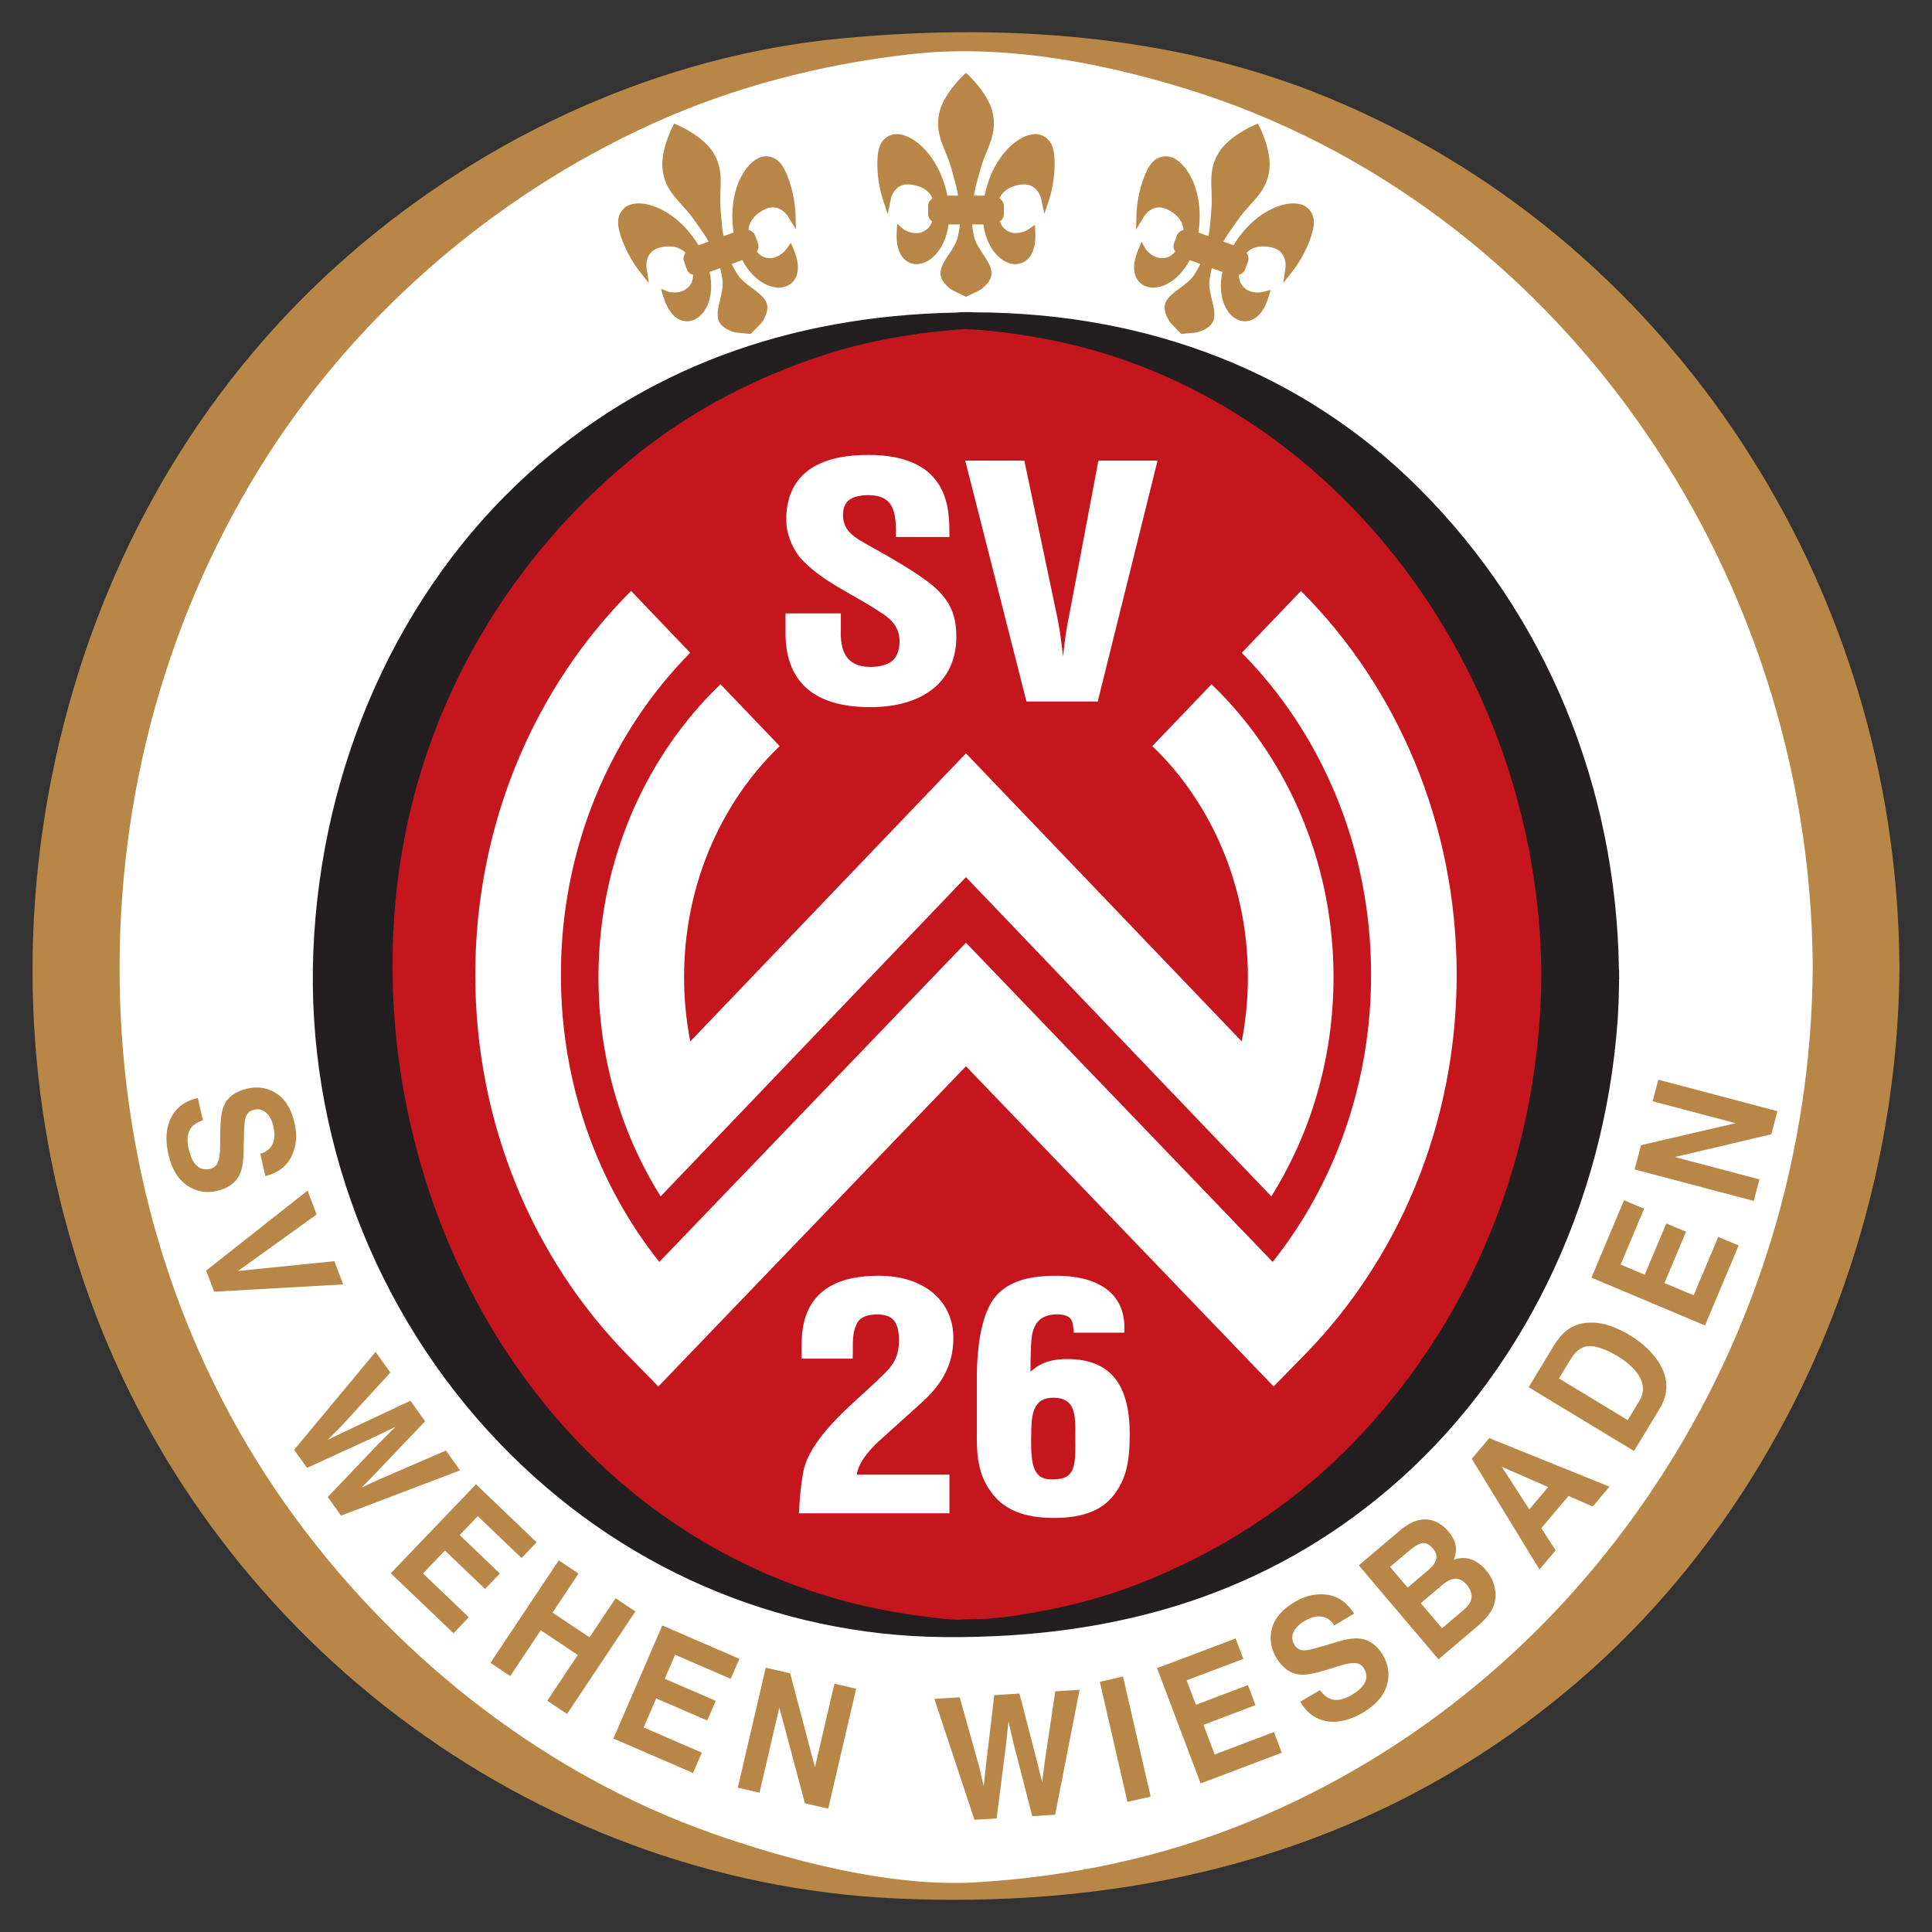 <svg xmlns="http://www.w3.org/2000/svg" version="1.0" width="300" height="300"><rect width="100%" height="100%" fill="#333333" stroke="none"/><g transform="translate(-34.53 -47.86)"><g transform="translate(5.05 5)"><path d="M 322.928,192.973 C 322.928,272.191 258.703,336.422 179.483,336.422 C 100.248,336.422 36.031,272.191 36.031,192.973 C 36.031,113.753 100.248,49.524 179.483,49.524 C 258.703,49.524 322.928,113.753 322.928,192.973" style="font-size:10px;letter-spacing:0;word-spacing:0;fill:#fff;fill-rule:nonzero;stroke:none;font-family:fnt0"/><path d="M 273.663,194.219 C 273.663,250.234 231.495,295.644 179.479,295.644 C 127.463,295.644 85.296,250.234 85.296,194.219 C 85.296,138.199 127.463,92.788 179.479,92.788 C 231.495,92.788 273.663,138.199 273.663,194.219" style="font-size:10px;letter-spacing:0;word-spacing:0;fill:#c4161c;fill-rule:nonzero;stroke:none;font-family:fnt0"/><path d="M 182.778,294.234 C 182.665,294.242 181.968,294.255 181.351,294.268 C 179.785,294.3 178.765,294.319 178.098,294.395 C 175.116,294.191 171.915,293.787 168.24,293.147 C 143.986,288.931 122.754,274.764 108.453,253.259 C 92.19,228.795 86.48,197.237 93.172,168.847 C 98.303,147.076 110.933,127.304 128.727,113.171 C 137.014,106.592 146.709,101.467 157.542,97.946 C 162.629,96.28 168.202,95.125 174.584,94.368 C 176.118,94.197 177.684,94.065 179.228,93.989 C 179.306,93.97 179.372,93.97 179.446,93.97 C 179.548,93.97 179.641,93.97 179.747,93.989 C 182.941,94.121 186.43,94.538 190.728,95.295 C 234.861,102.963 268.431,145.484 268.829,194.219 C 268.598,222.5 257.814,248.721 238.467,268.043 C 229.541,276.959 218.268,284.191 205.87,288.958 C 200.391,291.065 194.403,292.604 187.557,293.668 C 185.978,293.916 184.353,294.077 182.778,294.234 z M 280.907,194.895 C 280.909,194.893 280.894,194.238 280.892,194.195 L 280.896,193.532 L 280.869,193.515 C 280.474,164.873 269.47,138.303 249.823,118.676 C 232.004,100.88 208.125,91.433 180.766,91.357 C 180.76,91.357 180.756,91.357 180.753,91.357 C 180.376,91.319 179.952,91.319 179.505,91.319 C 178.952,91.319 178.443,91.338 178.021,91.395 C 151.695,91.887 129.316,100.274 111.486,116.444 C 91.452,134.61 79.291,161.649 78.133,190.639 C 77.004,218.786 87.523,246.584 106.991,266.898 C 125.404,286.114 149.939,296.826 176.069,297.066 C 204.026,297.32 226.599,289.815 245.084,274.124 C 265.614,256.695 278.582,230.164 280.663,201.334 C 280.824,199.121 280.866,196.896 280.885,194.91" style="font-size:10px;letter-spacing:0;word-spacing:0;fill:#231f20;fill-rule:nonzero;stroke:none;font-family:fnt0"/><path d="M 223.366,325.762 C 210.308,331.112 196.036,334.272 180.943,335.15 C 167.259,335.947 151.14,331.447 140.025,327.53 C 114.978,318.696 91.964,301.245 75.218,278.388 C 58.414,255.45 49.045,227.659 48.124,198.025 C 47.214,168.642 54.658,140.202 69.652,115.786 C 83.899,92.575 105.621,73.491 130.816,62.056 C 143.096,56.49 156.666,52.855 171.149,51.246 C 183.468,49.902 197.887,51.738 214,56.755 C 270.713,74.381 310.584,130.382 310.961,192.942 C 310.785,221.65 302.396,249.414 286.696,273.229 C 270.986,297.055 249.089,315.221 223.366,325.762 z M 324.422,192.652 C 324.191,163.555 315.671,135.437 299.761,111.299 C 283.79,87.085 261.527,68.607 235.373,57.891 C 213.936,49.107 188.497,46.078 159.763,48.861 C 132.537,51.511 105.51,63.438 83.662,82.446 C 62.034,101.246 46.695,126.539 39.306,155.589 C 31.981,184.388 33.098,214.269 42.536,242.004 C 61.125,296.641 111.822,335.077 168.682,337.655 C 210.986,339.571 246.789,328.062 275.092,303.447 C 305.664,276.858 324.092,235.662 324.426,193.211 C 324.428,193.133 324.429,193.05 324.429,192.955 L 324.429,192.938 C 324.429,192.834 324.428,192.739 324.422,192.652" style="font-size:10px;letter-spacing:0;word-spacing:0;fill:#b88748;fill-rule:nonzero;stroke:none;font-family:fnt0"/><path d="M60.983 216.809C60.157 217.115 59.57 217.481 59.224 217.905 58.593 218.681 58.442 219.796 58.775 221.252 58.974 222.127 59.237 222.812 59.565 223.31 60.188 224.253 61.026 224.605 62.083 224.364 62.696 224.224 63.116 223.861 63.338 223.28 63.552 222.698 63.66 221.829 63.662 220.675L63.677 218.696C63.694 216.752 63.881 215.375 64.239 214.569 64.834 213.204 66.045 212.314 67.876 211.896 69.546 211.513 71.064 211.769 72.429 212.661 73.796 213.55 74.731 215.103 75.237 217.316 75.659 219.166 75.498 220.862 74.754 222.405 74.01 223.948 72.654 224.978 70.685 225.495L69.892 222.013C71 221.693 71.691 221.044 71.965 220.069 72.145 219.419 72.136 218.664 71.941 217.804 71.723 216.848 71.344 216.131 70.81 215.652 70.275 215.173 69.644 215.018 68.919 215.182 68.253 215.336 67.819 215.73 67.618 216.368 67.482 216.778 67.399 217.606 67.372 218.848L67.295 222.064C67.261 223.475 67.037 224.577 66.625 225.372 65.983 226.606 64.832 227.411 63.169 227.791 61.466 228.179 59.911 227.892 58.505 226.922 57.1 225.955 56.142 224.355 55.633 222.121 55.112 219.838 55.256 217.916 56.068 216.356 56.878 214.796 58.255 213.795 60.193 213.352M81.403 238.696 82.775 242.302 62.737 243.436 61.492 240.155 77.236 227.736 78.646 231.447 66.442 240.214M90.092 255.986 82.533 264.257 80.348 266.442 83.076 265.126 93.214 260.366 95.49 263.558 87.796 271.637 85.626 273.848 88.332 272.593 98.724 268.096 100.92 271.177 82.438 278.206 80.373 275.311 88.237 267.068 90.886 264.41 87.51 266.048 77.154 270.792 75.151 267.983 87.804 252.773M110.469 284.796 103.671 278.293 100.863 281.227 107.103 287.196 104.808 289.599 98.566 283.63 95.166 287.185 102.279 293.987 99.901 296.473 90.164 287.16 103.388 273.336 112.811 282.348M105.641 301.069 116.252 285.151 119.323 287.198 115.277 293.267 121.029 297.101 125.075 291.032 128.146 293.078 117.534 308.998 114.463 306.952 119.2 299.844 113.449 296.011 108.712 303.118M142.946 303.546 134.313 299.809 132.698 303.537 140.625 306.967 139.303 310.017 131.378 306.587 129.425 311.1 138.457 315.01 137.092 318.166 124.728 312.816 132.325 295.258 144.292 300.438M148.386 301.812 152.178 302.696 156.025 317.287 159.052 304.296 162.424 305.081 158.085 323.712 154.467 322.87 150.497 308.008 147.417 321.228 144.047 320.445M178.502 306.412 181.527 317.2 182.228 320.21 182.555 317.198 183.871 306.077 187.782 305.831 190.575 316.632 191.305 319.644 191.669 316.683 193.343 305.485 197.118 305.248 193.322 324.653 189.772 324.875 186.93 313.843 186.073 310.191 185.679 313.923 184.234 325.221 180.791 325.437 174.566 306.658M208.151 321.832 204.552 322.659 200.262 304.017 203.859 303.19M222.543 300.453 213.743 303.781 215.178 307.581 223.257 304.525 224.43 307.634 216.354 310.69 218.094 315.29 227.301 311.808 228.516 315.025 215.915 319.79 209.148 301.897 221.345 297.286M234.43 305.311C234.973 306.006 235.499 306.453 236.009 306.655 236.942 307.019 238.05 306.822 239.335 306.061 240.106 305.606 240.679 305.148 241.054 304.684 241.764 303.804 241.844 302.897 241.294 301.966 240.973 301.421 240.499 301.133 239.876 301.099 239.259 301.072 238.4 301.233 237.296 301.583L235.408 302.17C233.551 302.746 232.182 302.984 231.304 302.89 229.825 302.738 228.606 301.856 227.652 300.239 226.781 298.764 226.561 297.242 226.995 295.669 227.427 294.096 228.621 292.733 230.577 291.578 232.211 290.614 233.875 290.251 235.571 290.491 237.269 290.728 238.659 291.706 239.752 293.425L236.677 295.241C236.035 294.283 235.208 293.823 234.193 293.857 233.521 293.884 232.803 294.122 232.046 294.571 231.2 295.069 230.632 295.646 230.338 296.303 230.047 296.956 230.089 297.606 230.469 298.246 230.816 298.834 231.323 299.128 231.991 299.124 232.425 299.13 233.237 298.956 234.428 298.605L237.516 297.7C238.869 297.303 239.988 297.18 240.87 297.331 242.241 297.568 243.358 298.42 244.225 299.887 245.115 301.392 245.312 302.962 244.82 304.595 244.326 306.227 243.091 307.627 241.118 308.793 239.102 309.982 237.23 310.428 235.494 310.131 233.759 309.834 232.389 308.829 231.376 307.115M250.102 291.8 253.4 295.691 256.692 292.9C257.281 292.4 257.667 291.927 257.849 291.478 258.175 290.656 257.957 289.797 257.196 288.9 256.55 288.14 255.821 287.864 255.006 288.068 254.551 288.182 254.029 288.483 253.44 288.97L250.102 291.8zM245.327 286.168 248.056 289.384 251.35 286.59C251.939 286.09 252.317 285.566 252.478 285.013 252.641 284.462 252.461 283.879 251.944 283.265 251.365 282.584 250.744 282.341 250.072 282.536 249.525 282.739 248.925 283.116 248.277 283.667L245.327 286.168zM251.859 278.945C252.798 279.214 253.637 279.78 254.369 280.643 255.127 281.535 255.524 282.429 255.564 283.324 255.587 283.826 255.477 284.396 255.233 285.034 256.157 284.717 257.041 284.702 257.891 284.992 258.743 285.28 259.523 285.844 260.233 286.683 260.967 287.548 261.422 288.493 261.601 289.521 261.732 290.193 261.738 290.848 261.615 291.484 261.484 292.207 261.179 292.883 260.704 293.515 260.227 294.146 259.644 294.753 258.955 295.337L252.845 300.518 240.473 285.927 247.028 280.371C248.703 278.994 250.314 278.519 251.859 278.945M266.948 277.247 269.884 273.769 262.686 270.625 266.948 277.247zM258.014 269.379 260.729 266.168 279.4 273.711 276.8 276.789 273.039 275.146 268.815 280.146 271.039 283.604 268.533 286.573M271.557 256.904 282.236 263.372 284.014 260.435C284.923 258.934 284.762 257.406 283.529 255.848 282.854 254.996 281.911 254.205 280.703 253.474 279.039 252.467 277.613 251.935 276.428 251.88 275.241 251.827 274.209 252.524 273.334 253.97L271.557 256.904zM272.598 249.574C273.62 248.733 274.836 248.288 276.241 248.237 277.376 248.199 278.478 248.372 279.54 248.754 280.606 249.135 281.566 249.583 282.426 250.104 284.601 251.422 286.199 252.944 287.217 254.67 288.584 257.003 288.573 259.32 287.181 261.619L283.211 268.177 266.846 258.268 270.816 251.711C271.401 250.778 271.996 250.064 272.598 249.574M284.78 230.55 281.13 239.221 284.872 240.798 288.223 232.837 291.287 234.128 287.934 242.087 292.466 243.997 296.289 234.925 299.458 236.26 294.229 248.677 276.597 241.252 281.658 229.234M283.301 224.451 284.295 220.685 298.996 217.268 286.099 213.862 286.984 210.515 305.48 215.401 304.532 218.992 289.558 222.523 302.682 225.99 301.8 229.337M152.284 80.564 151.591 81.532C151.534 81.613 150.084 83.571 148.005 82.736 147.763 82.641 147.392 82.382 146.994 81.946 147.254 81.549 147.335 81.079 147.18 80.653L146.743 79.449C146.582 79.008 146.201 78.701 145.7 78.565 145.775 77.577 146.273 76.698 147.237 75.969 148.189 75.25 149.083 74.957 149.889 75.095 151.089 75.295 151.781 76.386 151.786 76.395L153.074 78.461C153.075 78.465 153.005 76.028 153.005 76.028 153.004 75.926 152.924 73.499 152.04 70.956 151.233 68.639 150.353 67.191 148.456 67.13 147.578 67.105 146.62 67.617 145.754 68.571 144.111 70.384 142.657 74.061 143.386 78.966L141.83 79.532C141.623 78.472 141.553 77.605 141.474 76.575L141.377 75.371C141.281 74.305 141.32 73.353 141.356 72.433 141.434 70.498 141.512 68.671 140.243 66.568 138.717 64.04 134.906 62.372 134.747 62.3L134.149 62.051 133.861 62.624C133.784 62.781 131.938 66.509 132.394 69.425 132.773 71.852 134.003 73.203 135.308 74.635 135.929 75.316 136.572 76.019 137.182 76.895L137.879 77.878C138.483 78.718 138.98 79.43 139.509 80.377L137.954 80.943C135.361 76.714 131.881 74.835 129.458 74.5 128.183 74.326 127.121 74.551 126.464 75.135 125.045 76.401 125.3 78.077 126.175 80.371 127.135 82.887 128.632 84.796 128.697 84.875L130.238 86.825 129.867 84.372C129.865 84.36 129.696 83.082 130.482 82.158 131.014 81.534 131.888 81.185 133.077 81.125 134.289 81.062 135.232 81.414 135.927 82.128 135.626 82.562 135.537 83.035 135.696 83.468L136.133 84.673C136.286 85.093 136.639 85.396 137.104 85.543 137.08 86.134 136.964 86.571 136.841 86.799 135.809 88.726 133.553 88.237 133.344 88.188L132.114 87.711 132.508 88.997C133.536 92.342 135.472 93.069 136.941 92.634 138.999 92.024 140.527 89 139.664 85.093L141.303 84.495C141.341 84.652 141.391 84.794 141.425 84.964L141.455 85.131C141.775 86.77 141.839 87.111 141.315 89.322 140.747 91.677 140.34 93.378 143.299 94.381 143.617 94.493 144.257 94.559 145.317 94.648 145.487 94.661 145.648 94.674 145.7 94.682L146.048 94.727 146.285 94.468C146.32 94.428 146.444 94.307 146.563 94.188 147.316 93.444 147.756 92.986 147.933 92.69 149.554 90.025 148.149 88.983 146.199 87.543 144.374 86.189 144.202 85.888 143.395 84.428L143.312 84.277C143.229 84.129 143.172 83.985 143.102 83.841L144.742 83.243C146.599 86.791 149.711 88.124 151.678 87.27 153.083 86.66 154.1 84.858 152.737 81.634L152.284 80.564zM191.182 63.845C190.364 63.522 189.289 63.673 188.151 64.273 185.987 65.417 183.363 68.374 182.371 73.232L180.714 73.232C180.883 72.164 181.112 71.325 181.392 70.331L181.712 69.165C181.987 68.132 182.35 67.251 182.699 66.399 183.433 64.608 184.13 62.918 183.657 60.508 183.089 57.611 180.078 54.739 179.953 54.618L179.474 54.177 179.009 54.618C178.882 54.739 175.872 57.611 175.304 60.508 174.83 62.918 175.525 64.608 176.262 66.399 176.612 67.251 176.974 68.132 177.248 69.165L177.566 70.326C177.848 71.322 178.072 72.162 178.244 73.232L176.589 73.232C175.597 68.37 172.971 65.417 170.809 64.273 169.671 63.673 168.596 63.522 167.778 63.845 166.012 64.55 165.68 66.212 165.716 68.665 165.758 71.358 166.513 73.664 166.546 73.762L167.328 76.121 167.818 73.688C167.82 73.677 168.098 72.418 169.153 71.818 169.866 71.412 170.807 71.386 171.945 71.734 173.104 72.09 173.872 72.743 174.279 73.652 173.848 73.957 173.604 74.372 173.604 74.834L173.604 76.115C173.604 76.56 173.831 76.967 174.217 77.264 173.992 77.812 173.734 78.183 173.541 78.353 171.913 79.813 169.959 78.58 169.781 78.465L168.785 77.594 168.717 78.938C168.539 82.433 170.111 83.779 171.64 83.872 173.782 84.002 176.25 81.683 176.777 77.715L178.524 77.715C178.505 77.876 178.503 78.027 178.475 78.198L178.448 78.364C178.187 80.015 178.132 80.358 176.883 82.255 175.542 84.273 174.579 85.733 177.015 87.687 177.276 87.901 177.854 88.183 178.821 88.627 178.975 88.699 179.124 88.768 179.17 88.79L179.482 88.953 179.791 88.79C179.838 88.766 179.997 88.694 180.148 88.624 181.112 88.181 181.682 87.901 181.951 87.685 184.384 85.733 183.42 84.273 182.081 82.253 180.828 80.358 180.769 80.015 180.51 78.368L180.483 78.198C180.457 78.031 180.453 77.876 180.434 77.715L182.182 77.715C182.712 81.683 185.182 84.002 187.322 83.872 188.852 83.779 190.423 82.433 190.243 78.938L190.184 77.776 189.204 78.45C189.12 78.506 187.091 79.851 185.421 78.355 185.226 78.183 184.967 77.813 184.741 77.266 185.12 76.982 185.359 76.57 185.359 76.115L185.359 74.834C185.359 74.364 185.109 73.946 184.681 73.646 185.092 72.743 185.858 72.088 187.013 71.734 188.153 71.382 189.094 71.412 189.806 71.818 190.862 72.418 191.14 73.679 191.144 73.69L191.646 76.072C191.646 76.074 192.415 73.762 192.415 73.762 192.447 73.664 193.202 71.356 193.242 68.665 193.278 66.212 192.945 64.55 191.182 63.845zM232.496 75.136C231.839 74.553 230.777 74.328 229.503 74.502 227.076 74.837 223.6 76.717 221.006 80.945L219.45 80.379C219.974 79.432 220.474 78.722 221.078 77.884L221.778 76.899C222.388 76.021 223.032 75.318 223.651 74.635 224.955 73.203 226.186 71.852 226.566 69.427 227.022 66.509 225.177 62.781 225.101 62.626L224.802 62.049 224.213 62.302C224.052 62.372 220.243 64.042 218.717 66.57 217.447 68.671 217.522 70.498 217.602 72.433 217.64 73.355 217.679 74.305 217.583 75.371L217.486 76.57C217.409 77.601 217.333 78.47 217.129 79.532L215.572 78.966C216.305 74.059 214.847 70.384 213.208 68.571 212.341 67.617 211.385 67.107 210.504 67.132 208.603 67.191 207.725 68.639 206.918 70.956 206.034 73.501 205.957 75.926 205.955 76.028L205.883 78.512 207.176 76.395C207.182 76.384 207.871 75.297 209.069 75.095 209.878 74.958 210.771 75.254 211.722 75.971 212.689 76.702 213.187 77.579 213.259 78.571 212.75 78.709 212.377 79.016 212.219 79.449L211.78 80.653C211.629 81.074 211.703 81.534 211.964 81.944 211.566 82.382 211.197 82.641 210.959 82.738 208.929 83.55 207.515 81.725 207.386 81.554L206.748 80.398 206.224 81.636C204.862 84.86 205.879 86.662 207.284 87.272 209.251 88.126 212.365 86.793 214.217 83.245L215.858 83.841C215.784 83.985 215.731 84.127 215.648 84.279L215.565 84.425C214.754 85.886 214.586 86.189 212.763 87.545 210.813 88.983 209.408 90.025 211.031 92.696 211.203 92.986 211.648 93.448 212.405 94.197 212.526 94.317 212.642 94.432 212.676 94.47L212.914 94.729 213.261 94.682C213.314 94.674 213.488 94.661 213.655 94.646 214.711 94.561 215.341 94.493 215.667 94.381 218.622 93.379 218.215 91.677 217.649 89.322 217.119 87.113 217.183 86.772 217.502 85.135L217.534 84.964C217.566 84.798 217.617 84.652 217.655 84.495L219.294 85.093C218.437 89.002 219.963 92.026 222.019 92.635 223.488 93.071 225.425 92.344 226.453 88.999L226.793 87.887 225.642 88.184C225.546 88.209 223.177 88.777 222.121 86.801 221.996 86.571 221.877 86.136 221.854 85.547 222.306 85.409 222.672 85.102 222.827 84.674L223.266 83.47C223.425 83.029 223.333 82.55 223.035 82.124 223.73 81.414 224.675 81.062 225.881 81.125 227.072 81.185 227.946 81.534 228.476 82.158 229.264 83.082 229.094 84.364 229.094 84.375L228.751 86.784C228.749 86.787 230.262 84.877 230.262 84.877 230.326 84.798 231.826 82.887 232.784 80.371 233.656 78.077 233.912 76.401 232.496 75.136" style="font-size:10px;letter-spacing:0;word-spacing:0;fill:#b88748;fill-rule:nonzero;stroke:none;font-family:fnt0"/><path d="M 166.413,266.225 L 172.486,260.75 C 175.733,257.884 177.524,254.733 177.518,250.636 C 177.53,244.648 172.694,240.983 166.068,240.96 C 165.998,240.958 165.922,240.958 165.852,240.958 C 160.085,240.949 157.032,242.897 155.504,245.32 C 153.974,247.734 153.95,250.528 153.948,252.195 L 153.948,253.828 L 161.884,253.828 L 161.895,253.48 C 161.901,253.211 161.905,252.942 161.905,252.672 L 161.905,252.037 C 161.901,250.794 161.95,249.588 162.467,248.537 C 162.935,247.376 164.173,246.965 165.733,246.96 C 167.821,247.022 169.012,247.727 169.073,250.877 C 169.054,254.173 167.88,255.142 165.377,257.533 L 161.625,260.989 C 156.854,265.385 154.756,268.692 154.23,271.318 C 153.84,273.412 153.616,275.918 153.561,277.475 L 153.546,277.846 L 176.91,277.846 L 176.91,271.846 L 162.526,271.846 C 162.776,269.735 164.904,267.566 166.413,266.225 z M 195.943,271.21 C 195.506,272.054 194.803,272.53 193.219,272.565 L 193.226,272.923 L 193.202,272.565 C 193.033,272.577 192.878,272.583 192.73,272.583 C 191.253,272.564 190.581,272.005 190.123,270.977 C 189.682,269.943 189.586,268.4 189.591,266.647 C 189.591,266.117 189.599,266.589 189.606,266.024 C 189.603,264.533 189.616,262.942 190.059,261.787 C 190.519,260.646 191.267,259.915 193.06,259.894 C 196.255,259.907 196.414,262.259 196.464,264.716 C 196.464,265.167 196.454,265.606 196.454,266.021 C 196.454,266.85 196.465,266.613 196.465,267.34 C 196.471,269.001 196.384,270.347 195.943,271.21 z M 195.21,253.895 C 192.111,253.878 190.634,254.849 189.497,255.845 L 189.497,254.349 C 189.55,253.26 189.493,250.665 189.926,249.376 C 190.379,248.096 191.195,247.113 193.247,246.96 C 193.391,246.947 193.529,246.945 193.667,246.945 C 196.164,246.998 196.057,248.281 196.18,249.451 L 196.193,249.794 L 204.059,249.794 L 204.07,249.449 C 204.074,249.304 204.078,249.163 204.078,249.023 C 204.086,246.22 202.944,244.148 201.036,242.844 C 199.129,241.534 196.509,240.962 193.501,240.96 C 189.381,240.96 186.255,241.735 184.179,244.05 C 182.111,246.369 181.165,251.121 181.163,256.895 L 181.163,265.54 C 181.155,265.712 181.155,265.892 181.155,266.064 C 181.157,270.171 181.797,272.52 183.647,274.898 C 185.498,277.282 188.542,278.569 193.116,278.563 L 193.152,278.563 C 197.654,278.563 200.648,277.367 202.467,274.966 C 204.284,272.56 204.896,270.082 204.9,265.54 C 204.898,261.801 204.207,258.895 202.62,256.899 C 201.032,254.898 198.561,253.889 195.21,253.895 z M 199.94,151.786 L 209.226,114.38 L 200.036,114.38 L 199.983,114.671 L 195.542,138.202 C 195.087,140.264 194.809,142.382 194.582,144.492 C 194.57,144.592 194.559,144.694 194.544,144.796 C 194.531,144.692 194.519,144.59 194.506,144.49 C 194.281,142.382 193.999,140.264 193.544,138.191 L 188.537,114.38 L 179.356,114.38 L 188.868,151.786 L 199.94,151.786 z M 164.631,152.666 C 168.537,152.666 171.863,151.75 174.233,149.914 C 176.606,148.075 177.98,145.306 177.976,141.741 C 177.991,138.501 177.075,136.125 174.309,133.789 C 172.064,131.888 167.289,129.156 164.692,127.729 C 162.185,126.336 160.381,125.372 160.381,122.809 C 160.413,120.531 161.761,119.795 164.351,119.743 C 168.183,119.774 168.55,122.244 168.609,125.334 C 168.609,125.514 168.605,125.701 168.603,125.889 L 168.599,126.248 L 176.914,126.248 L 176.909,125.885 C 176.876,124.088 176.963,121.004 175.413,118.337 C 173.86,115.656 170.636,113.488 164.294,113.5 C 160.089,113.5 156.912,114.361 154.767,116.072 C 152.619,117.784 151.564,120.34 151.568,123.543 C 151.568,125.59 152.331,127.667 153.667,129.389 C 156.973,133.162 162.121,135.166 166.176,137.928 C 168.156,139.143 169.156,140.461 169.165,142.475 C 169.116,145.105 167.846,146.371 164.631,146.423 C 161.17,146.383 160.08,144.404 160.027,141.233 C 160.027,141.034 160.031,140.838 160.042,140.635 L 160.042,138.106 L 151.456,138.106 L 151.456,141.156 C 151.454,144.49 152.318,147.388 154.432,149.448 C 156.545,151.502 159.856,152.668 164.631,152.666 z M 231.486,134.618 L 222.298,144.23 C 234.597,156.646 242.389,174.402 242.383,194.219 C 242.385,211.318 236.592,226.884 227.098,238.81 L 179.472,189.247 L 131.86,238.81 C 122.363,226.884 116.572,211.318 116.574,194.219 C 116.568,174.4 124.361,156.642 136.659,144.228 L 127.473,134.616 C 112.534,149.55 103.289,170.769 103.281,194.219 C 103.283,217.375 112.308,238.363 126.918,253.26 L 131.71,258.149 L 179.472,208.427 L 227.245,258.149 L 232.039,253.259 C 246.645,238.361 255.672,217.375 255.674,194.219 C 255.666,170.767 246.424,149.552 231.486,134.618 z M 132.064,228.632 L 132.183,228.507 L 132.185,228.51 L 179.474,179.063 L 226.774,228.51 L 226.776,228.507 L 226.895,228.63 C 233.006,218.874 236.549,207.157 236.55,194.601 C 236.547,177.884 230.276,162.653 220.011,151.559 C 219.233,150.718 218.425,149.908 217.601,149.117 L 208.41,158.719 C 209.04,159.325 209.657,159.944 210.256,160.588 C 218.241,169.213 223.258,181.226 223.256,194.601 C 223.256,198.028 222.917,201.356 222.291,204.569 L 179.472,159.836 L 136.665,204.571 C 136.04,201.358 135.699,198.028 135.701,194.601 C 135.699,181.226 140.714,169.213 148.702,160.588 C 149.302,159.942 149.921,159.321 150.549,158.715 L 141.36,149.113 C 140.534,149.906 139.724,150.716 138.946,151.559 C 128.681,162.653 122.41,177.884 122.409,194.601 C 122.409,207.157 125.951,218.876 132.064,228.632" style="font-size:10px;letter-spacing:0;word-spacing:0;fill:#fff;fill-rule:nonzero;stroke:none;font-family:fnt0"/></g></g></svg>